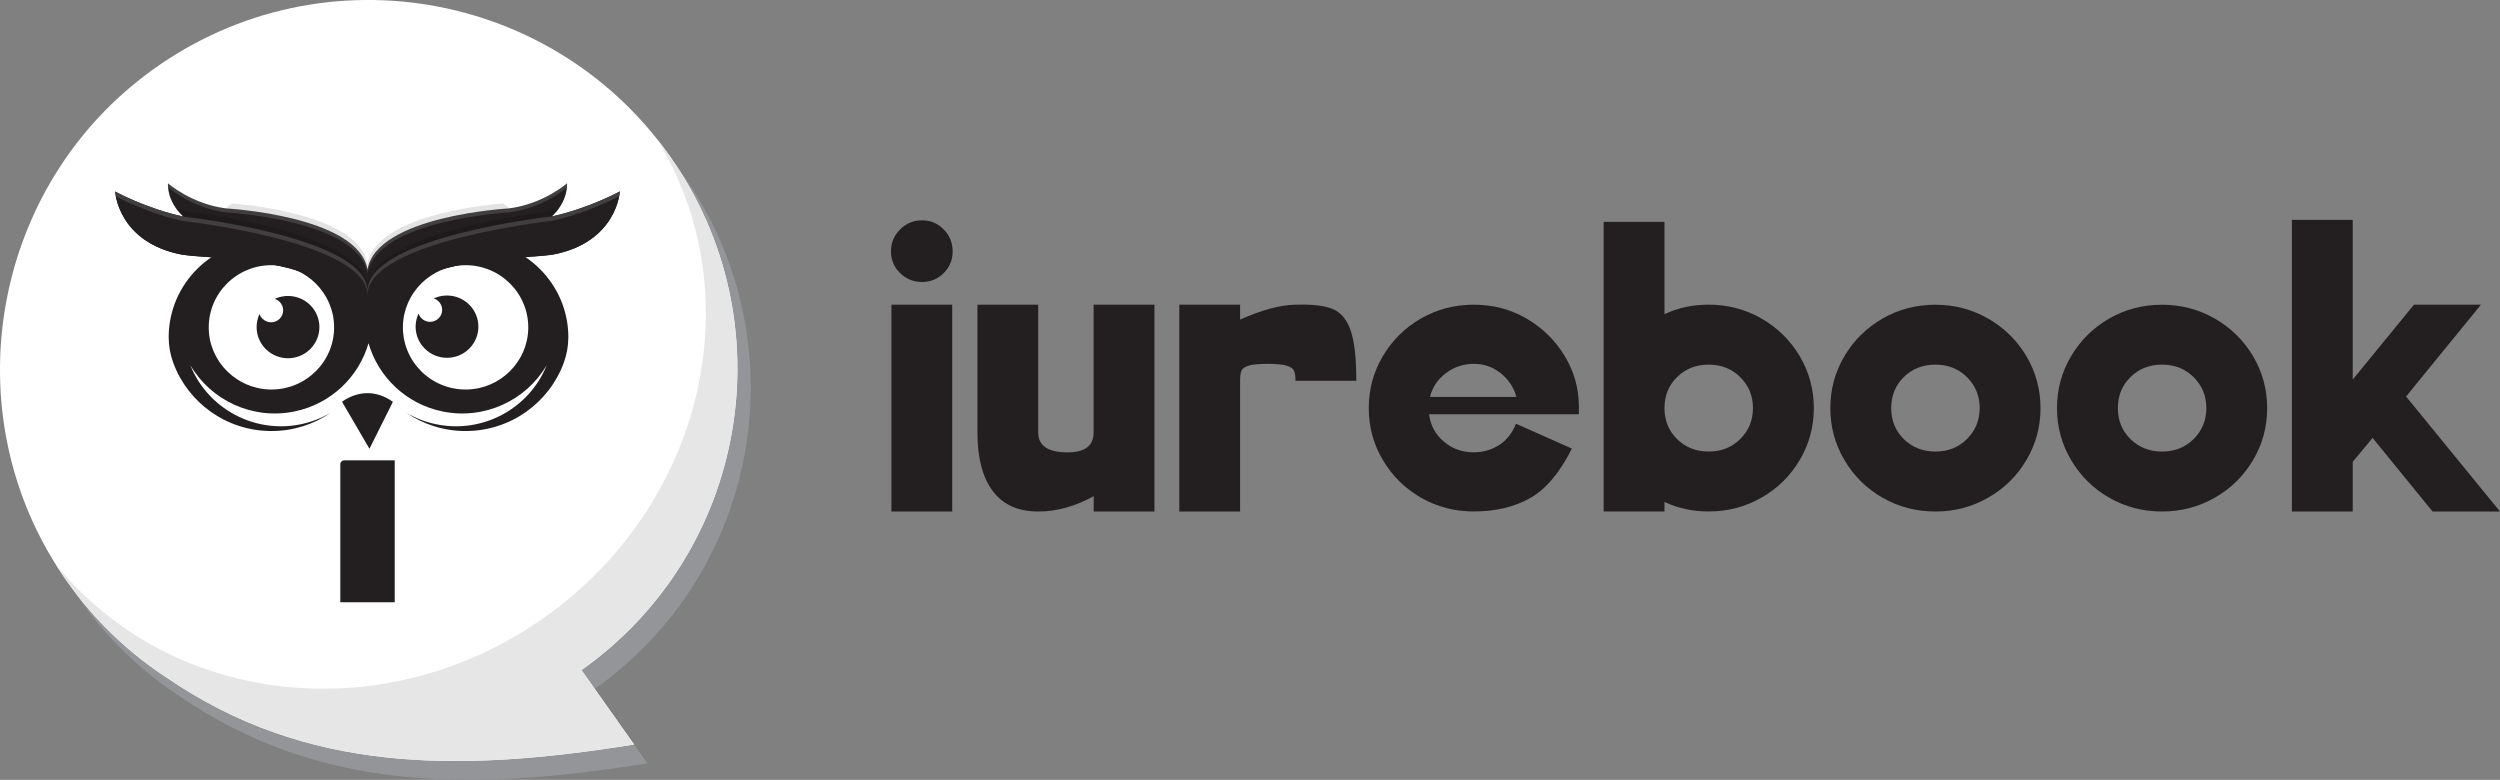 <?xml version="1.0" encoding="UTF-8"?>
<svg xmlns="http://www.w3.org/2000/svg" viewBox="0 0 507.56 158.33">
  <rect x="0" y="0" width="507.56" height="158.33" fill="#808080" stroke="none"/>
  <defs>
    <style>
      .cls-1 {
        fill: #939598;
        mix-blend-mode: multiply;
      }

      .cls-2, .cls-3 {
        fill: #fff;
      }

      .cls-3 {
        opacity: .14;
      }

      .cls-4 {
        fill: #231f20;
      }

      .cls-5 {
        isolation: isolate;
      }

      .cls-6 {
        opacity: .11;
      }

      .cls-6, .cls-7 {
        fill: #0c0806;
      }

      .cls-7 {
        opacity: .2;
      }

      .cls-8 {
        fill: #e6e6e6;
      }
    </style>
  </defs>
  <g class="cls-5">
    <g id="Capa_1">
      <g>
        <g>
          <g>
            <path class="cls-1" d="M30.41,20.49C1.45,43.82-5.85,85.72,13.45,117.51c6.05,9.96,13.99,17.93,23.02,23.84h0s.04.02.05.03c28.4,19.44,59.25,19.31,94.91,13.59l-10.68-15.11c33.77-23.88,41.8-70.61,17.92-104.38C113.86.4,64.39-6.9,30.41,20.49Z"></path>
            <path class="cls-2" d="M27.71,16.67C-1.25,40.01-8.55,81.91,10.75,113.69c6.05,9.96,13.99,17.93,23.02,23.84h0s.04.02.05.03c28.4,19.44,59.25,19.31,94.91,13.59l-10.68-15.11c33.77-23.88,41.8-70.61,17.92-104.38C111.17-3.42,61.69-10.72,27.71,16.67Z"></path>
            <path class="cls-8" d="M110.5,125.37c-32.55,23.01-76.03,17.93-99.21-10.86,5.98,9.57,13.71,17.27,22.48,23.02h0s.04.02.05.03c28.4,19.44,59.25,19.31,94.91,13.59l-10.68-15.11c33.77-23.88,41.8-70.61,17.92-104.38-.86-1.21-1.75-2.38-2.66-3.52,19.47,31.47,9.76,74.2-22.81,97.23Z"></path>
          </g>
          <g>
            <g>
              <g>
                <path class="cls-4" d="M95.59,48.82c-8.75,0-16.19,5.66-18.8,13.49,1.61-9.24,9.74-16.29,19.51-16.29,2.35,0,4.61.41,6.7,1.16-2.6-1.13-5.47-1.75-8.48-1.75-8.67,0-16.13,5.16-19.41,12.56-.1.31-.2.62-.29.93-.09-.31-.19-.62-.29-.93-3.29-7.39-10.74-12.56-19.41-12.56-3.02,0-5.89.63-8.48,1.75,2.09-.75,4.35-1.16,6.7-1.16,9.77,0,17.9,7.05,19.51,16.29-2.61-7.82-10.05-13.49-18.8-13.49-10.92,0-19.8,8.81-19.8,19.64,0,0,0,.02,0,.03,0,1.74.32,3.47.91,5.11,2.94,8.11,10.77,13.91,19.96,13.91,4.47,0,8.62-1.37,12.04-3.72-1.83,1.08-3.87,1.88-6.07,2.34-9.56,1.98-18.98-3.28-22.45-12,4.16,7.13,12.61,11.17,21.18,9.4,7.44-1.54,13.04-7.06,15-13.85,1.96,6.79,7.56,12.31,15,13.85,8.57,1.77,17.02-2.27,21.18-9.4-3.47,8.72-12.89,13.98-22.45,12-2.2-.45-4.23-1.26-6.07-2.34,3.42,2.34,7.57,3.72,12.04,3.72,9.19,0,17.02-5.8,19.96-13.91.59-1.64.91-3.37.91-5.11,0,0,0-.02,0-.03,0-10.83-8.88-19.64-19.8-19.64ZM94.28,53.84c7.22-.13,13.1,5.7,12.97,12.86-.13,6.75-5.68,12.26-12.48,12.38-7.22.13-13.1-5.7-12.97-12.86.13-6.75,5.68-12.26,12.48-12.38ZM67.83,66.22c.13,7.16-5.75,12.99-12.97,12.86-6.8-.13-12.36-5.63-12.48-12.38-.13-7.16,5.75-12.99,12.97-12.86,6.8.13,12.36,5.63,12.48,12.38Z"></path>
                <path class="cls-4" d="M89.05,61.19c.96.95.96,2.49,0,3.44-.96.95-2.51.95-3.47,0-.29-.28-.49-.62-.6-.98-1.1,2.34-.68,5.21,1.27,7.14,2.49,2.47,6.52,2.47,9.01,0,2.49-2.47,2.49-6.47,0-8.94-1.95-1.93-4.84-2.35-7.2-1.26.36.11.7.31.99.6Z"></path>
                <path class="cls-4" d="M56.77,61.28c.96.95.96,2.49,0,3.44-.96.95-2.51.95-3.47,0-.29-.28-.49-.62-.6-.98-1.1,2.34-.68,5.21,1.27,7.14,2.49,2.47,6.52,2.47,9.01,0,2.49-2.47,2.49-6.47,0-8.94-1.95-1.93-4.84-2.35-7.2-1.26.36.11.7.31.99.6Z"></path>
              </g>
              <g>
                <path class="cls-4" d="M112.01,43.97c3.45-3.2,3.11-6.75,3.11-6.75,0,0-4.75,4.19-11.75,5.09,0,0-26.89,1.45-28.76,12.41-1.86-10.96-28.76-12.41-28.76-12.41-7-.9-11.75-5.09-11.75-5.09,0,0-.34,3.56,3.11,6.75-7.46-1.6-13.83-5.08-13.83-5.08,0,0,.53,10.35,13.62,12.82,7.16,1.14,33.14-.09,37.61,15.28v-1s0,1,0,1c4.47-15.37,30.45-14.14,37.61-15.28,13.08-2.48,13.62-12.82,13.62-12.82,0,0-6.37,3.48-13.83,5.08Z"></path>
                <path class="cls-3" d="M74.62,55.53c1.86-10.96,28.76-12.41,28.76-12.41,6.85-.88,11.54-4.91,11.73-5.08.05-.52.02-.83.02-.83,0,0-4.75,4.19-11.75,5.09,0,0-26.89,1.45-28.76,12.41-1.86-10.96-28.76-12.41-28.76-12.41-7-.9-11.75-5.09-11.75-5.09,0,0-.03.32.02.83.19.17,4.88,4.2,11.73,5.08,0,0,26.89,1.45,28.76,12.41Z"></path>
                <path class="cls-6" d="M102.14,41.3c-5.27.44-25.91,2.77-27.53,12.32-1.62-9.52-22.11-11.86-27.47-12.32-.44.33-.87.66-1.3,1,0,0,0,0,.01,0,0,0,26.89,1.45,28.76,12.41,1.86-10.96,28.76-12.41,28.76-12.41.02,0,.04,0,.07-.01-.42-.34-.86-.67-1.29-.99Z"></path>
                <path class="cls-4" d="M112.01,43.93s-37.29,4.11-37.4,15.06v.04c-.1-10.95-37.4-15.06-37.4-15.06-7.46-1.6-13.83-5.08-13.83-5.08,0,0,.53,10.35,13.62,12.82,7.16,1.14,33.14-.09,37.61,15.28v-1s0-.04,0-.04v1c4.47-15.37,30.45-14.14,37.61-15.28,13.08-2.48,13.62-12.82,13.62-12.82,0,0-6.37,3.48-13.83,5.08Z"></path>
                <path class="cls-3" d="M74.62,59.94v-.04c.1-10.95,37.4-15.06,37.4-15.06,6.85-1.47,12.77-4.52,13.69-5,.12-.62.14-.99.14-.99,0,0-6.37,3.48-13.83,5.08,0,0-37.29,4.11-37.4,15.06v.04c-.1-10.95-37.4-15.06-37.4-15.06-7.46-1.6-13.83-5.08-13.83-5.08,0,0,.02.37.14.99.92.49,6.84,3.54,13.69,5,0,0,37.29,4.11,37.4,15.06Z"></path>
                <path class="cls-7" d="M109.88,43.11c-4.97.75-32.18,4.35-35.28,14.16-3.05-9.84-30.3-13.41-35.28-14.16-1.83-.28-2.94-.59-3.6-.89.4.58.89,1.16,1.51,1.74,0,0,36.79,4.06,37.37,14.85v.05s0-.02,0-.03c0,0,0,.02,0,.03v-.05c.58-10.79,37.37-14.85,37.37-14.85.62-.58,1.11-1.16,1.51-1.74-.66.29-1.77.61-3.6.89Z"></path>
              </g>
              <rect class="cls-4" x="68.97" y="59.94" width="10.49" height="8.86"></rect>
            </g>
            <path class="cls-4" d="M69.9,93.46h10.24v28.82h-11.05v-28.02c0-.44.36-.8.8-.8Z"></path>
            <path class="cls-4" d="M69.45,81.58s2.11-1.76,5.16-1.76c1.53,0,3.3.44,5.16,1.76l-4.76,9.53-5.56-9.53h0Z"></path>
          </g>
        </g>
        <g>
          <path class="cls-4" d="M182.74,55.44c-1.23-1.2-1.85-2.67-1.85-4.41s.61-3.22,1.85-4.45c1.23-1.23,2.72-1.85,4.45-1.85s3.2.62,4.41,1.85c1.2,1.23,1.81,2.72,1.81,4.45s-.6,3.2-1.81,4.41c-1.2,1.2-2.67,1.81-4.41,1.81s-3.22-.6-4.45-1.81ZM193.32,103.85h-12.34v-41.99h12.34v41.99Z"></path>
          <path class="cls-4" d="M222.04,61.86h12.34v41.99h-12.34v-3.11c-3.75,2.07-7.5,3.11-11.25,3.11-4.09,0-7.17-1.39-9.24-4.16-2.07-2.77-3.11-6.73-3.11-11.88v-25.95h12.34v25.95c0,2.69,1.99,4.03,5.96,4.03,3.53,0,5.29-1.34,5.29-4.03v-25.95Z"></path>
          <path class="cls-4" d="M270.49,62.7c1.68.67,2.91,2.11,3.7,4.32.78,2.21,1.18,5.64,1.18,10.29h-12.35c0-.89-.1-1.57-.29-2.01-.19-.45-.68-.8-1.47-1.05s-2.1-.38-3.95-.38-3.08.13-3.86.38-1.26.6-1.43,1.05-.25,1.12-.25,2.01v26.54h-12.34v-41.99h12.34v3.02c4.42-1.96,8.17-2.97,11.25-3.02,3.3-.11,5.79.17,7.47.84Z"></path>
          <path class="cls-4" d="M320.54,84.11h-30.4c.28,2.24,1.28,4.09,2.99,5.54,1.7,1.46,3.73,2.18,6.09,2.18,1.79,0,3.46-.46,5-1.39,1.54-.93,2.73-2.39,3.57-4.41l11.34,5.04c-2.46,4.92-5.31,8.28-8.53,10.08s-7.01,2.69-11.38,2.69c-3.92,0-7.5-.94-10.75-2.81-3.25-1.87-5.82-4.42-7.72-7.64-1.91-3.22-2.86-6.73-2.86-10.54s.95-7.32,2.86-10.54c1.9-3.22,4.47-5.76,7.72-7.64,3.25-1.87,6.83-2.81,10.75-2.81s7.41.92,10.62,2.77,5.79,4.34,7.73,7.47c1.93,3.14,2.92,6.52,2.98,10.16v1.84ZM293.54,75.76c-1.65,1.26-2.73,2.87-3.23,4.83h17.55c-.5-1.9-1.55-3.5-3.14-4.79-1.6-1.29-3.43-1.93-5.5-1.93s-4.02.63-5.67,1.89Z"></path>
          <path class="cls-4" d="M357.62,64.67c3.27,1.88,5.86,4.42,7.77,7.64,1.9,3.22,2.86,6.73,2.86,10.54s-.95,7.32-2.86,10.54c-1.9,3.22-4.49,5.77-7.77,7.64-3.28,1.88-6.85,2.81-10.71,2.81-3.24,0-6.24-.64-8.98-1.93v1.93h-12.35v-58.79h12.35v18.73c2.74-1.29,5.74-1.93,8.98-1.93,3.86,0,7.43.94,10.71,2.81ZM353.33,89.11c1.71-1.71,2.56-3.79,2.56-6.26s-.85-4.55-2.56-6.26c-1.71-1.71-3.85-2.56-6.42-2.56s-4.72.84-6.42,2.52c-1.71,1.68-2.56,3.78-2.56,6.3s.85,4.62,2.56,6.3c1.71,1.68,3.85,2.52,6.42,2.52s4.72-.85,6.42-2.56Z"></path>
          <path class="cls-4" d="M382.18,101.04c-3.25-1.87-5.82-4.42-7.72-7.64-1.9-3.22-2.86-6.73-2.86-10.54s.95-7.32,2.86-10.54c1.9-3.22,4.48-5.76,7.72-7.64,3.25-1.87,6.83-2.81,10.75-2.81s7.43.94,10.71,2.81c3.27,1.88,5.86,4.42,7.77,7.64,1.9,3.22,2.86,6.73,2.86,10.54s-.95,7.32-2.86,10.54c-1.9,3.22-4.49,5.77-7.77,7.64-3.28,1.88-6.85,2.81-10.71,2.81s-7.5-.94-10.75-2.81ZM399.36,89.11c1.71-1.71,2.56-3.79,2.56-6.26s-.85-4.55-2.56-6.26c-1.71-1.71-3.85-2.56-6.42-2.56s-4.72.84-6.42,2.52c-1.71,1.68-2.56,3.78-2.56,6.3s.85,4.62,2.56,6.3c1.71,1.68,3.85,2.52,6.42,2.52s4.72-.85,6.42-2.56Z"></path>
          <path class="cls-4" d="M428.2,101.04c-3.25-1.87-5.82-4.42-7.72-7.64-1.9-3.22-2.86-6.73-2.86-10.54s.95-7.32,2.86-10.54c1.9-3.22,4.48-5.76,7.72-7.64,3.25-1.87,6.83-2.81,10.75-2.81s7.43.94,10.71,2.81c3.27,1.88,5.86,4.42,7.77,7.64,1.9,3.22,2.86,6.73,2.86,10.54s-.95,7.32-2.86,10.54c-1.9,3.22-4.49,5.77-7.77,7.64-3.28,1.88-6.85,2.81-10.71,2.81s-7.5-.94-10.75-2.81ZM445.38,89.11c1.71-1.71,2.56-3.79,2.56-6.26s-.85-4.55-2.56-6.26c-1.71-1.71-3.85-2.56-6.42-2.56s-4.72.84-6.42,2.52c-1.71,1.68-2.56,3.78-2.56,6.3s.85,4.62,2.56,6.3c1.71,1.68,3.85,2.52,6.42,2.52s4.72-.85,6.42-2.56Z"></path>
          <path class="cls-4" d="M507.56,103.85h-13.69l-12.18-14.95-4.03,4.87v10.08h-12.35v-59.21h12.35v32.42l12.43-15.2h13.6l-15.2,18.64,19.07,23.35Z"></path>
        </g>
      </g>
    </g>
  </g>
</svg>
